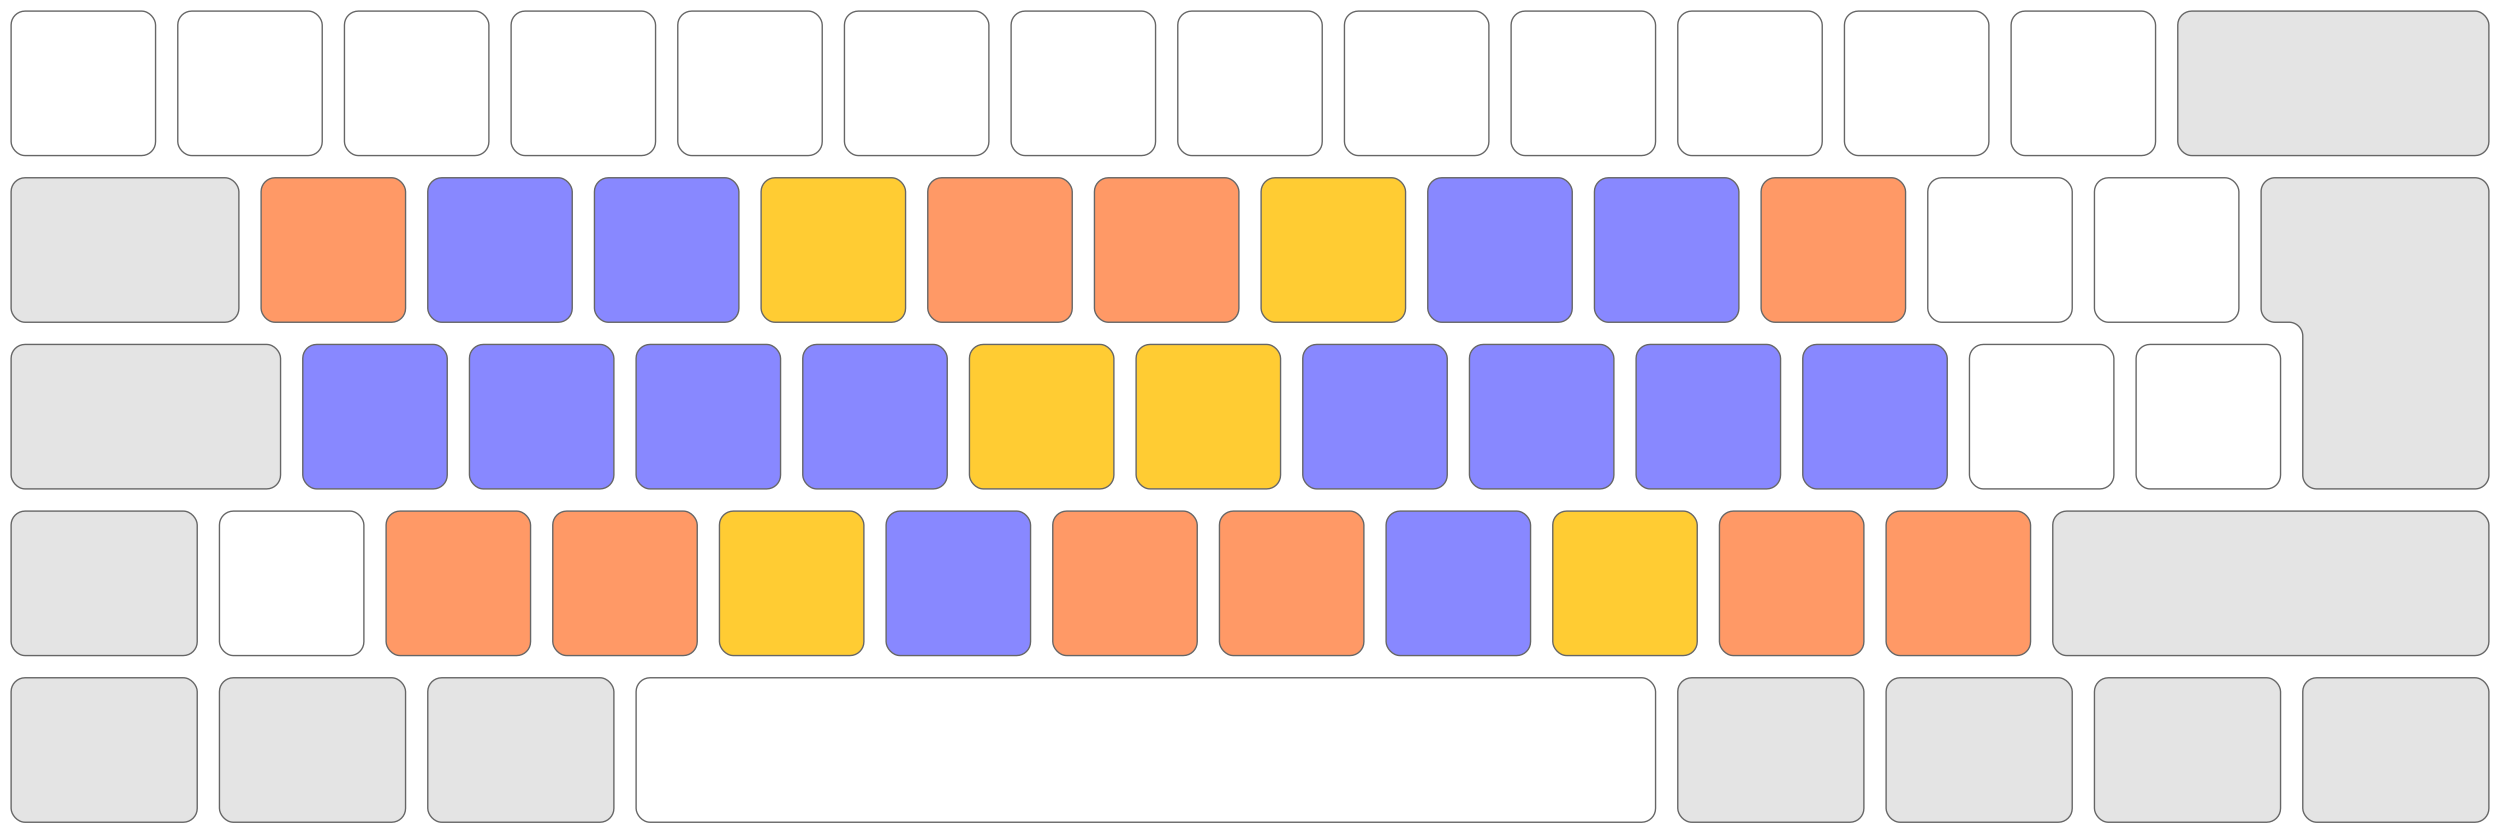 <svg xmlns="http://www.w3.org/2000/svg" viewBox="0 0 900 300"
  class="iso intlBackslash mixed">
  <!-- class="ergo ol60"> -->

  <style>
    :root {
      /* default keys */
      --fg-normal-shadow: #8bb8;
      --fg-normal-border: #666;
      --fg-normal:        #333;
      --bg-normal:        #fff;
      /* special keys */
      --fg-level3:        blue;
      --fg-level5:        green;
      --fg-deadkey:       red;
      --fg-special:       #555;
      --bg-special:       #e4e4e4;
      /* 'reach' theme */
      --bg-number:        hsl(295, 100%, 95%);
      --bg-letter:        hsl(222, 100%, 95%);
      --bg-home:          hsl(222, 100%, 90%);
    }

    rect, path {
      fill: #fff;
      stroke: #666;
      stroke-width: .5px;
    }

    .specialKey,
    .specialKey rect,
    .specialKey path { fill: #e4e4e4; }

    #Escape { display: none; }

    #row_AE { transform: translate(4px, 4px); }
    #row_AD { transform: translate(4px, 64px); }
    #row_AC { transform: translate(4px, 124px); }
    #row_AB { transform: translate(4px, 184px); }
    #row_AA { transform: translate(4px, 244px); }

    /* Backslash + Enter */
    #Enter path.alt,
    #Enter     .iso,
    #Backslash .iso,
    .alt #Enter rect.ansi,
    .iso #Enter rect.ansi,
    .alt #Backslash .ansi,
    .iso #Backslash .ansi { display: none; }
    .alt #Enter     .alt,
    .iso #Enter     .iso,
    .iso #Backslash .iso { display: block; }
    .iso #Backslash { transform: translate(765px, 60px); }
    .alt #Backslash { transform: translate(780px, -60px); }

    /* Backspace + IntlYen */
    #IntlYen, #Backspace .alt,
    .intlYen  #Backspace .ansi { display: none; }
    .intlYen  #Backspace .alt,
    .intlYen  #IntlYen { display: block; }

    /* ShiftLeft + IntlBackslash */
    #IntlBackslash, #ShiftLeft .iso,
    .intlBackslash  #ShiftLeft .ansi { display: none; }
    .intlBackslash  #ShiftLeft .iso,
    .intlBackslash  #IntlBackslash { display: block; }

    /* ShiftRight + IntlRo */
    #IntlRo, #ShiftRight .abnt,
    .intlRo  #ShiftRight .ansi { display: none; }
    .intlRo  #ShiftRight .abnt,
    .intlRo  #IntlRo { display: block; }

    /* Angle Mod */
    .am #KeyZ          { transform: translateX( 74px); }
    .am #KeyX          { transform: translateX(134px); }
    .am #KeyC          { transform: translateX(194px); }
    .am #KeyV          { transform: translateX(254px); }
    .am #KeyB          { transform: translateX(314px); }
    .am #IntlBackslash { transform: translateX(374px); }

    .specialKey   .ergo,
    .specialKey   .ol60,
    .specialKey   .ol50,
    .specialKey   .ol40,
    #Space        .ol60,
    #Space        .ol50,
    #Space        .ol40,
    #Backquote    .ol60,
    #BracketRight .ol60,
    #Equal        .ol60,
    .ergo #CapsLock,
    .ergo #Space      rect,
    .ergo #Backslash  rect,
    .ergo .specialKey rect,
    .ergo .specialKey text { display: none; }
    .ol50 #Escape,
    .ol40 #Escape,
    .ol60 #Space        .ol60,
    .ol50 #Space        .ol50,
    .ol40 #Space        .ol40,
    .ol60 #Backquote    .ol60,
    .ol60 #BracketRight .ol60,
    .ol60 #Backslash    .ol60,
    .ol60 #Equal        .ol60,
    .ol60 .specialKey   .ol60,
    .ol50 .specialKey   .ol50,
    .ol40 .specialKey   .ol40,
    .ergo .specialKey   .ergo { display: block; }

    .ol50 .pinkyKey, .ol50 #ContextMenu,
    .ol40 .pinkyKey, .ol40 #ContextMenu,
    .ol40 #row_AE .numberKey { display: none; }

    .ergo #row_AE       { transform: translate(94px, 4px); }
    .ergo #row_AD       { transform: translate(64px, 64px); }
    .ergo #row_AC       { transform: translate(49px, 124px); }
    .ergo #row_AB       { transform: translate(19px, 184px); }

    .ergo #Tab          { transform: translate(15px, 0px); }
    .ergo #ShiftLeft    { transform: translate(60px, 0px); }
    .ergo #ControlLeft  { transform: translate(75px, 0px); }
    .ergo #MetaLeft     { transform: translate(150px, 0px); }
    .ergo #AltLeft      { transform: translate(240px, 0px); }
    .ergo #Space        { transform: translate(315px, 0px); }
    .ergo #AltRight     { transform: translate(540px, 0px); }
    .ergo #MetaRight    { transform: translate(630px, 0px); }
    .ergo #ControlRight { transform: translate(750px, 0px); }

    .ergo .left         { transform: translate(-15px, 0px); }
    .ergo .right        { transform: translate(15px, 0px); }

    .ol60 .left         { transform: translate(-75px, 0px); }
    .ol60 #ControlRight { transform: translate(810px, 0px); }
    .ol60 #Backquote    { transform: translate(-15px, 0px); }
    .ol60 #ShiftRight   { transform: translate(795px, 0px); }
    .ol60 #ContextMenu  { transform: translate(750px, 0px); }
    .ol60 #Backslash    { transform: translate(690px, 120px); }
    .ol60 #Backspace    { transform: translate(277.5px, 60px); }
    .ol60 #Enter        { transform: translate(322.5px, 60px); }

    .ol50 #Escape       { transform: translate(-15px, 0px); }
    .ol50 #Backspace    { transform: translate(660px, 0px); }
    .ol50 #Enter        { transform: translate(705px, -60px); }

    .ol40 #Escape       { transform: translate(-15px, 120px); }
    .ol40 #Backspace    { transform: translate(660px, 60px); }
    .ol40 #Enter        { transform: translate(705px, 0px); }

    [platform="gnu"].ergo .specialKey .win,
    [platform="gnu"].ergo .specialKey .mac,
    [platform="win"].ergo .specialKey .gnu,
    [platform="win"].ergo .specialKey .mac { display: none; }
    .ergo .specialKey .mac,
    [platform="gnu"].ergo .specialKey .gnu,
    [platform="win"].ergo .specialKey .win { display: block; }

    /* swap Alt/Meta for MacOSX */
    [platform="gnu"].ergo #MetaLeft,
    [platform="win"].ergo #MetaLeft,
                    .ergo #AltLeft   { transform: translate(150px, 0px); }
    [platform="gnu"].ergo #AltLeft,
    [platform="win"].ergo #AltLeft,
                    .ergo #MetaLeft  { transform: translate(240px, 0px); }
    [platform="gnu"].ergo #AltRight,
    [platform="win"].ergo #AltRight,
                    .ergo #MetaRight { transform: translate(570px, 0px); }
    [platform="gnu"].ergo #MetaRight,
    [platform="win"].ergo #MetaRight,
                    .ergo #AltRight  { transform: translate(660px, 0px); }

    #NonConvert, #Convert, #KanaMode,
    #Lang1, #Lang2,
    #Space .jis,
    #Space .ks,
    .ergo #Space .ansi,
    .ol60 #Space .ansi,
    .ks  #Space .ansi,
    .ks  #Space .jis,
    .jis #Space .ansi,
    .jis #Space .ks { display: none; }
    .ks  #Space .ks,
    .jis #NonConvert, .jis #Convert, .jis #KanaMode,
    .ks #Lang1, .ks #Lang2,
    .jis #Space .jis { display: block; }

    #Backquote .jis,
    #CapsLock  .jis,
    .jis #Backquote .ansi,
    .jis #CapsLock  .ansi { display: none; }
    .jis #Backquote .jis,
    .jis #CapsLock .jis { display: block; }

    .specialKey .win,
    .specialKey .gnu {
      display: none;
      font-size: 14px;
    }

    /* swap Alt/Meta for MacOSX */
    [platform="gnu"] #MetaLeft,
    [platform="win"] #MetaLeft,  #AltLeft   { transform: translate(75px, 0px); }
    [platform="gnu"] #AltLeft,
    [platform="win"] #AltLeft,   #MetaLeft  { transform: translate(150px, 0px); }
    [platform="gnu"] #AltRight,
    [platform="win"] #AltRight,  #MetaRight { transform: translate(600px, 0px); }
    [platform="gnu"] #MetaRight,
    [platform="win"] #MetaRight, #AltRight  { transform: translate(675px, 0px); }

    /* optional color theme: reach */
    [theme="reach"] .numberKey rect { fill: hsl(295, 100%, 95%); }
    [theme="reach"] .letterKey rect { fill: hsl(222, 100%, 95%); }
    [theme="reach"] .homeKey   rect { fill: hsl(222, 100%, 90%); }

    /* accessibility (Workman) */
    .letterKey rect { fill: #f96d; }

    #KeyC rect,
    #KeyR rect,
    #KeyG rect,
    #KeyH rect,
    #KeyU rect,
    #Comma rect { fill: #fc3d; }

    #KeyW rect,
    #KeyE rect,
    #KeyV rect,
    #KeyM rect,
    #KeyI rect,
    #KeyO rect { fill: #88f4; }

    #KeyA rect,
    #Semicolon rect { fill: #88f8; }

    #KeyS rect,
    #KeyD rect,
    #KeyF rect,
    #KeyJ rect,
    #KeyK rect,
    #KeyL rect { fill: #88fd; }

  </style>

  <g id="row_AE">
    <g class="left">
      <g id="Escape" class="specialKey">
        <rect width="67" height="52" class="ergo" rx="5" ry="5"/>
      </g>
      <g id="Backquote" class="pinkyKey">
        <rect width="52" height="52" class="specialKey jis" rx="5" ry="5"/>
        <rect width="52" height="52" class="ansi alt iso ergo" rx="5" ry="5"/>
        <rect width="67" height="52" class="ol60" rx="5" ry="5"/>
      </g>
      <g id="Digit1" class="numberKey" transform="translate(60)">
        <rect width="52" height="52" rx="5" ry="5"/>
      </g>
      <g id="Digit2" class="numberKey" transform="translate(120)">
        <rect width="52" height="52" rx="5" ry="5"/>
      </g>
      <g id="Digit3" class="numberKey" transform="translate(180)">
        <rect width="52" height="52" rx="5" ry="5"/>
      </g>
      <g id="Digit4" class="numberKey" transform="translate(240)">
        <rect width="52" height="52" rx="5" ry="5"/>
      </g>
      <g id="Digit5" class="numberKey" transform="translate(300)">
        <rect width="52" height="52" rx="5" ry="5"/>
      </g>
    </g>
    <g class="right">
      <g id="Digit6" class="numberKey" transform="translate(360)">
        <rect width="52" height="52" rx="5" ry="5"/>
      </g>
      <g id="Digit7" class="numberKey" transform="translate(420)">
        <rect width="52" height="52" rx="5" ry="5"/>
      </g>
      <g id="Digit8" class="numberKey" transform="translate(480)">
        <rect width="52" height="52" rx="5" ry="5"/>
      </g>
      <g id="Digit9" class="numberKey" transform="translate(540)">
        <rect width="52" height="52" rx="5" ry="5"/>
      </g>
      <g id="Digit0" class="numberKey" transform="translate(600)">
        <rect width="52" height="52" rx="5" ry="5"/>
      </g>
      <g id="Minus" class="pinkyKey" transform="translate(660)">
        <rect width="52" height="52" rx="5" ry="5"/>
      </g>
      <g id="Equal" class="pinkyKey" transform="translate(720)">
        <rect width="52" height="52" rx="5" ry="5"/>
        <rect width="67" height="52" class="ol60" rx="5" ry="5"/>
      </g>
      <g id="IntlYen" class="pinkyKey" transform="translate(780)">
        <rect width="52" height="52" rx="5" ry="5"/>
      </g>
      <g id="Backspace" class="specialKey" transform="translate(780)">
        <rect width="112" height="52" class="ansi" rx="5" ry="5"/>
        <rect width="67" height="112" y="-60" class="ol60" rx="5" ry="5"/>
        <rect width="67" height="52" class="ol40 ol50" rx="5" ry="5"/>
        <rect width="52" height="52" x="60" class="alt" rx="5" ry="5"/>
      </g>
    </g>
  </g>

  <g id="row_AD">
    <g class="left">
      <g id="Tab" class="specialKey">
        <rect width="82" height="52" rx="5" ry="5"/>
        <rect width="67" height="52" class="ergo" rx="5" ry="5"/>
      </g>
      <g id="KeyQ" class="letterKey" transform="translate(90)">
        <rect width="52" height="52" rx="5" ry="5"/>
      </g>
      <g id="KeyW" class="letterKey" transform="translate(150)">
        <rect width="52" height="52" rx="5" ry="5"/>
      </g>
      <g id="KeyE" class="letterKey" transform="translate(210)">
        <rect width="52" height="52" rx="5" ry="5"/>
      </g>
      <g id="KeyR" class="letterKey" transform="translate(270)">
        <rect width="52" height="52" rx="5" ry="5"/>
      </g>
      <g id="KeyT" class="letterKey" transform="translate(330)">
        <rect width="52" height="52" rx="5" ry="5"/>
      </g>
    </g>
    <g class="right">
      <g id="KeyY" class="letterKey" transform="translate(390)">
        <rect width="52" height="52" rx="5" ry="5"/>
      </g>
      <g id="KeyU" class="letterKey" transform="translate(450)">
        <rect width="52" height="52" rx="5" ry="5"/>
      </g>
      <g id="KeyI" class="letterKey" transform="translate(510)">
        <rect width="52" height="52" rx="5" ry="5"/>
      </g>
      <g id="KeyO" class="letterKey" transform="translate(570)">
        <rect width="52" height="52" rx="5" ry="5"/>
      </g>
      <g id="KeyP" class="letterKey" transform="translate(630)">
        <rect width="52" height="52" rx="5" ry="5"/>
      </g>
      <g id="BracketLeft" class="pinkyKey" transform="translate(690)">
        <rect width="52" height="52" rx="5" ry="5"/>
      </g>
      <g id="BracketRight" class="pinkyKey" transform="translate(750)">
        <rect width="52" height="52" rx="5" ry="5"/>
        <rect width="67" height="52" class="ol60" rx="5" ry="5"/>
      </g>
      <g id="Backslash" class="pinkyKey" transform="translate(810)">
        <rect width="82" height="52" class="ansi" rx="5" ry="5"/>
        <rect width="52" height="52" class="iso ol60" rx="5" ry="5"/>
      </g>
    </g>
  </g>

  <g id="row_AC">
    <g class="left">
      <g id="CapsLock" class="specialKey">
        <rect width="97" height="52" rx="5" ry="5"/>
      </g>
      <g id="KeyA" class="letterKey homeKey" transform="translate(105)">
        <rect width="52" height="52" rx="5" ry="5"/>
      </g>
      <g id="KeyS" class="letterKey homeKey" transform="translate(165)">
        <rect width="52" height="52" rx="5" ry="5"/>
      </g>
      <g id="KeyD" class="letterKey homeKey" transform="translate(225)">
        <rect width="52" height="52" rx="5" ry="5"/>
      </g>
      <g id="KeyF" class="letterKey homeKey" transform="translate(285)">
        <rect width="52" height="52" rx="5" ry="5"/>
      </g>
      <g id="KeyG" class="letterKey" transform="translate(345)">
        <rect width="52" height="52" rx="5" ry="5"/>
      </g>
    </g>
    <g class="right">
      <g id="KeyH" class="letterKey" transform="translate(405)">
        <rect width="52" height="52" rx="5" ry="5"/>
      </g>
      <g id="KeyJ" class="letterKey homeKey" transform="translate(465)">
        <rect width="52" height="52" rx="5" ry="5"/>
      </g>
      <g id="KeyK" class="letterKey homeKey" transform="translate(525)">
        <rect width="52" height="52" rx="5" ry="5"/>
      </g>
      <g id="KeyL" class="letterKey homeKey" transform="translate(585)">
        <rect width="52" height="52" rx="5" ry="5"/>
      </g>
      <g id="Semicolon" class="letterKey homeKey" transform="translate(645)">
        <rect width="52" height="52" rx="5" ry="5"/>
      </g>
      <g id="Quote" class="pinkyKey" transform="translate(705)">
        <rect width="52" height="52" rx="5" ry="5"/>
      </g>
      <g id="Enter" class="specialKey" transform="translate(765)">
        <path d="M50-60h72a5 5 0 0 1 5 5V47a5 5 0 0 1-5 5H5a5 5 0 0 1-5-5V5a5 5 0 0 1 5-5h35a5 5 1 0 0 5-5v-50a5 5 0 0 1 5-5z" class="alt"/>
        <path d="M50-60h72a5 5 0 0 1 5 5V47a5 5 0 0 1-5 5H65a5 5 0 0 1-5-5V-3a5 5 1 0 0-5-5h-5a5 5 0 0 1-5-5v-42a5 5 0 0 1 5-5z" class="iso"/>
        <rect width="127" height="52" class="ansi" rx="5" ry="5"/>
        <rect width="67" height="112" y="-60" class="ol60" rx="5" ry="5"/>
        <rect width="67" height="52" class="ol40 ol50" rx="5" ry="5"/>
      </g>
    </g>
  </g>

  <g id="row_AB">
    <g class="left">
      <g id="ShiftLeft" class="specialKey">
        <rect width="127" height="52" class="ansi alt" rx="5" ry="5"/>
        <rect width="67" height="52" class="iso" rx="5" ry="5"/>
        <rect width="67" height="112" y="-60" class="ol50 ol60" rx="5" ry="5"/>
        <rect width="67" height="52" class="ol40" rx="5" ry="5"/>
      </g>
      <g id="IntlBackslash" class="pinkyKey" transform="translate(75)">
        <rect width="52" height="52" rx="5" ry="5"/>
      </g>
      <g id="KeyZ" class="letterKey" transform="translate(135)">
        <rect width="52" height="52" rx="5" ry="5"/>
      </g>
      <g id="KeyX" class="letterKey" transform="translate(195)">
        <rect width="52" height="52" rx="5" ry="5"/>
      </g>
      <g id="KeyC" class="letterKey" transform="translate(255)">
        <rect width="52" height="52" rx="5" ry="5"/>
      </g>
      <g id="KeyV" class="letterKey" transform="translate(315)">
        <rect width="52" height="52" rx="5" ry="5"/>
      </g>
      <g id="KeyB" class="letterKey" transform="translate(375)">
        <rect width="52" height="52" rx="5" ry="5"/>
      </g>
    </g>
    <g class="right">
      <g id="KeyN" class="letterKey" transform="translate(435)">
        <rect width="52" height="52" rx="5" ry="5"/>
      </g>
      <g id="KeyM" class="letterKey" transform="translate(495)">
        <rect width="52" height="52" rx="5" ry="5"/>
      </g>
      <g id="Comma" class="letterKey" transform="translate(555)">
        <rect width="52" height="52" rx="5" ry="5"/>
      </g>
      <g id="Period" class="letterKey" transform="translate(615)">
        <rect width="52" height="52" rx="5" ry="5"/>
      </g>
      <g id="Slash" class="letterKey" transform="translate(675)">
        <rect width="52" height="52" rx="5" ry="5"/>
      </g>
      <g id="IntlRo" class="pinkyKey" transform="translate(735)">
        <rect width="52" height="52" rx="5" ry="5"/>
      </g>
      <g id="ShiftRight" class="specialKey" transform="translate(735)">
        <rect width="157" height="52" class="ansi" rx="5" ry="5"/>
        <rect width="97" height="52" x="60" class="abnt" rx="5" ry="5"/>
        <rect width="67" height="112" y="-60" class="ol50 ol60" rx="5" ry="5"/>
        <rect width="67" height="52" class="ol40" rx="5" ry="5"/>
      </g>
    </g>
  </g>

  <g id="row_AA">
    <g class="left">
      <g id="ControlLeft" class="specialKey">
        <rect width="67" height="52" rx="5" ry="5"/>
        <rect width="67" height="52" class="ergo" rx="5" ry="5"/>
      </g>
      <g id="MetaLeft" class="specialKey" transform="translate(75)">
        <rect width="67" height="52" rx="5" ry="5"/>
        <rect width="82" height="52" class="ergo" rx="5" ry="5"/>
      </g>
      <g id="AltLeft" class="specialKey" transform="translate(150)">
        <rect width="67" height="52" rx="5" ry="5"/>
        <rect width="82" height="52" class="ergo" rx="5" ry="5"/>
      </g>
      <g id="Lang2" class="specialKey" transform="translate(225)">
        <rect width="52" height="52" rx="5" ry="5"/>
      </g>
      <g id="NonConvert" class="specialKey" transform="translate(225)">
        <rect width="52" height="52" rx="5" ry="5"/>
      </g>
    </g>
    <g id="Space" class="homeKey" transform="translate(225)">
      <rect width="367" height="52" class="ansi" rx="5" ry="5"/>
      <rect width="322" height="52" x="-60" class="ol60" rx="5" ry="5"/>
      <rect width="262" height="52" class="ol50 ol40" rx="5" ry="5"/>
      <rect width="247" height="52" x="60" class="ks" rx="5" ry="5"/>
      <rect width="187" height="52" x="60" class="jis" rx="5" ry="5"/>
    </g>
    <g class="right">
      <g id="Convert" class="specialKey" transform="translate(480)">
        <rect width="52" height="52" rx="5" ry="5"/>
      </g>
      <g id="KanaMode" class="specialKey" transform="translate(540)">
        <rect width="52" height="52" rx="5" ry="5"/>
      </g>
      <g id="Lang1" class="specialKey" transform="translate(540)">
        <rect width="52" height="52" rx="5" ry="5"/>
      </g>
      <g id="AltRight" class="specialKey" transform="translate(600)">
        <rect width="67" height="52" rx="5" ry="5"/>
        <rect width="82" height="52" class="ergo" rx="5" ry="5"/>
      </g>
      <g id="MetaRight" class="specialKey" transform="translate(690)">
        <rect width="67" height="52" rx="5" ry="5"/>
        <rect width="82" height="52" class="ergo" rx="5" ry="5"/>
      </g>
      <g id="ContextMenu" class="specialKey" transform="translate(750)">
        <rect width="67" height="52" rx="5" ry="5"/>
        <rect width="52" height="52" class="ergo" rx="5" ry="5"/>
      </g>
      <g id="ControlRight" class="specialKey" transform="translate(825)">
        <rect width="67" height="52" rx="5" ry="5"/>
        <rect width="67" height="52" class="ergo" rx="5" ry="5"/>
      </g>
    </g>
  </g>
</svg>
